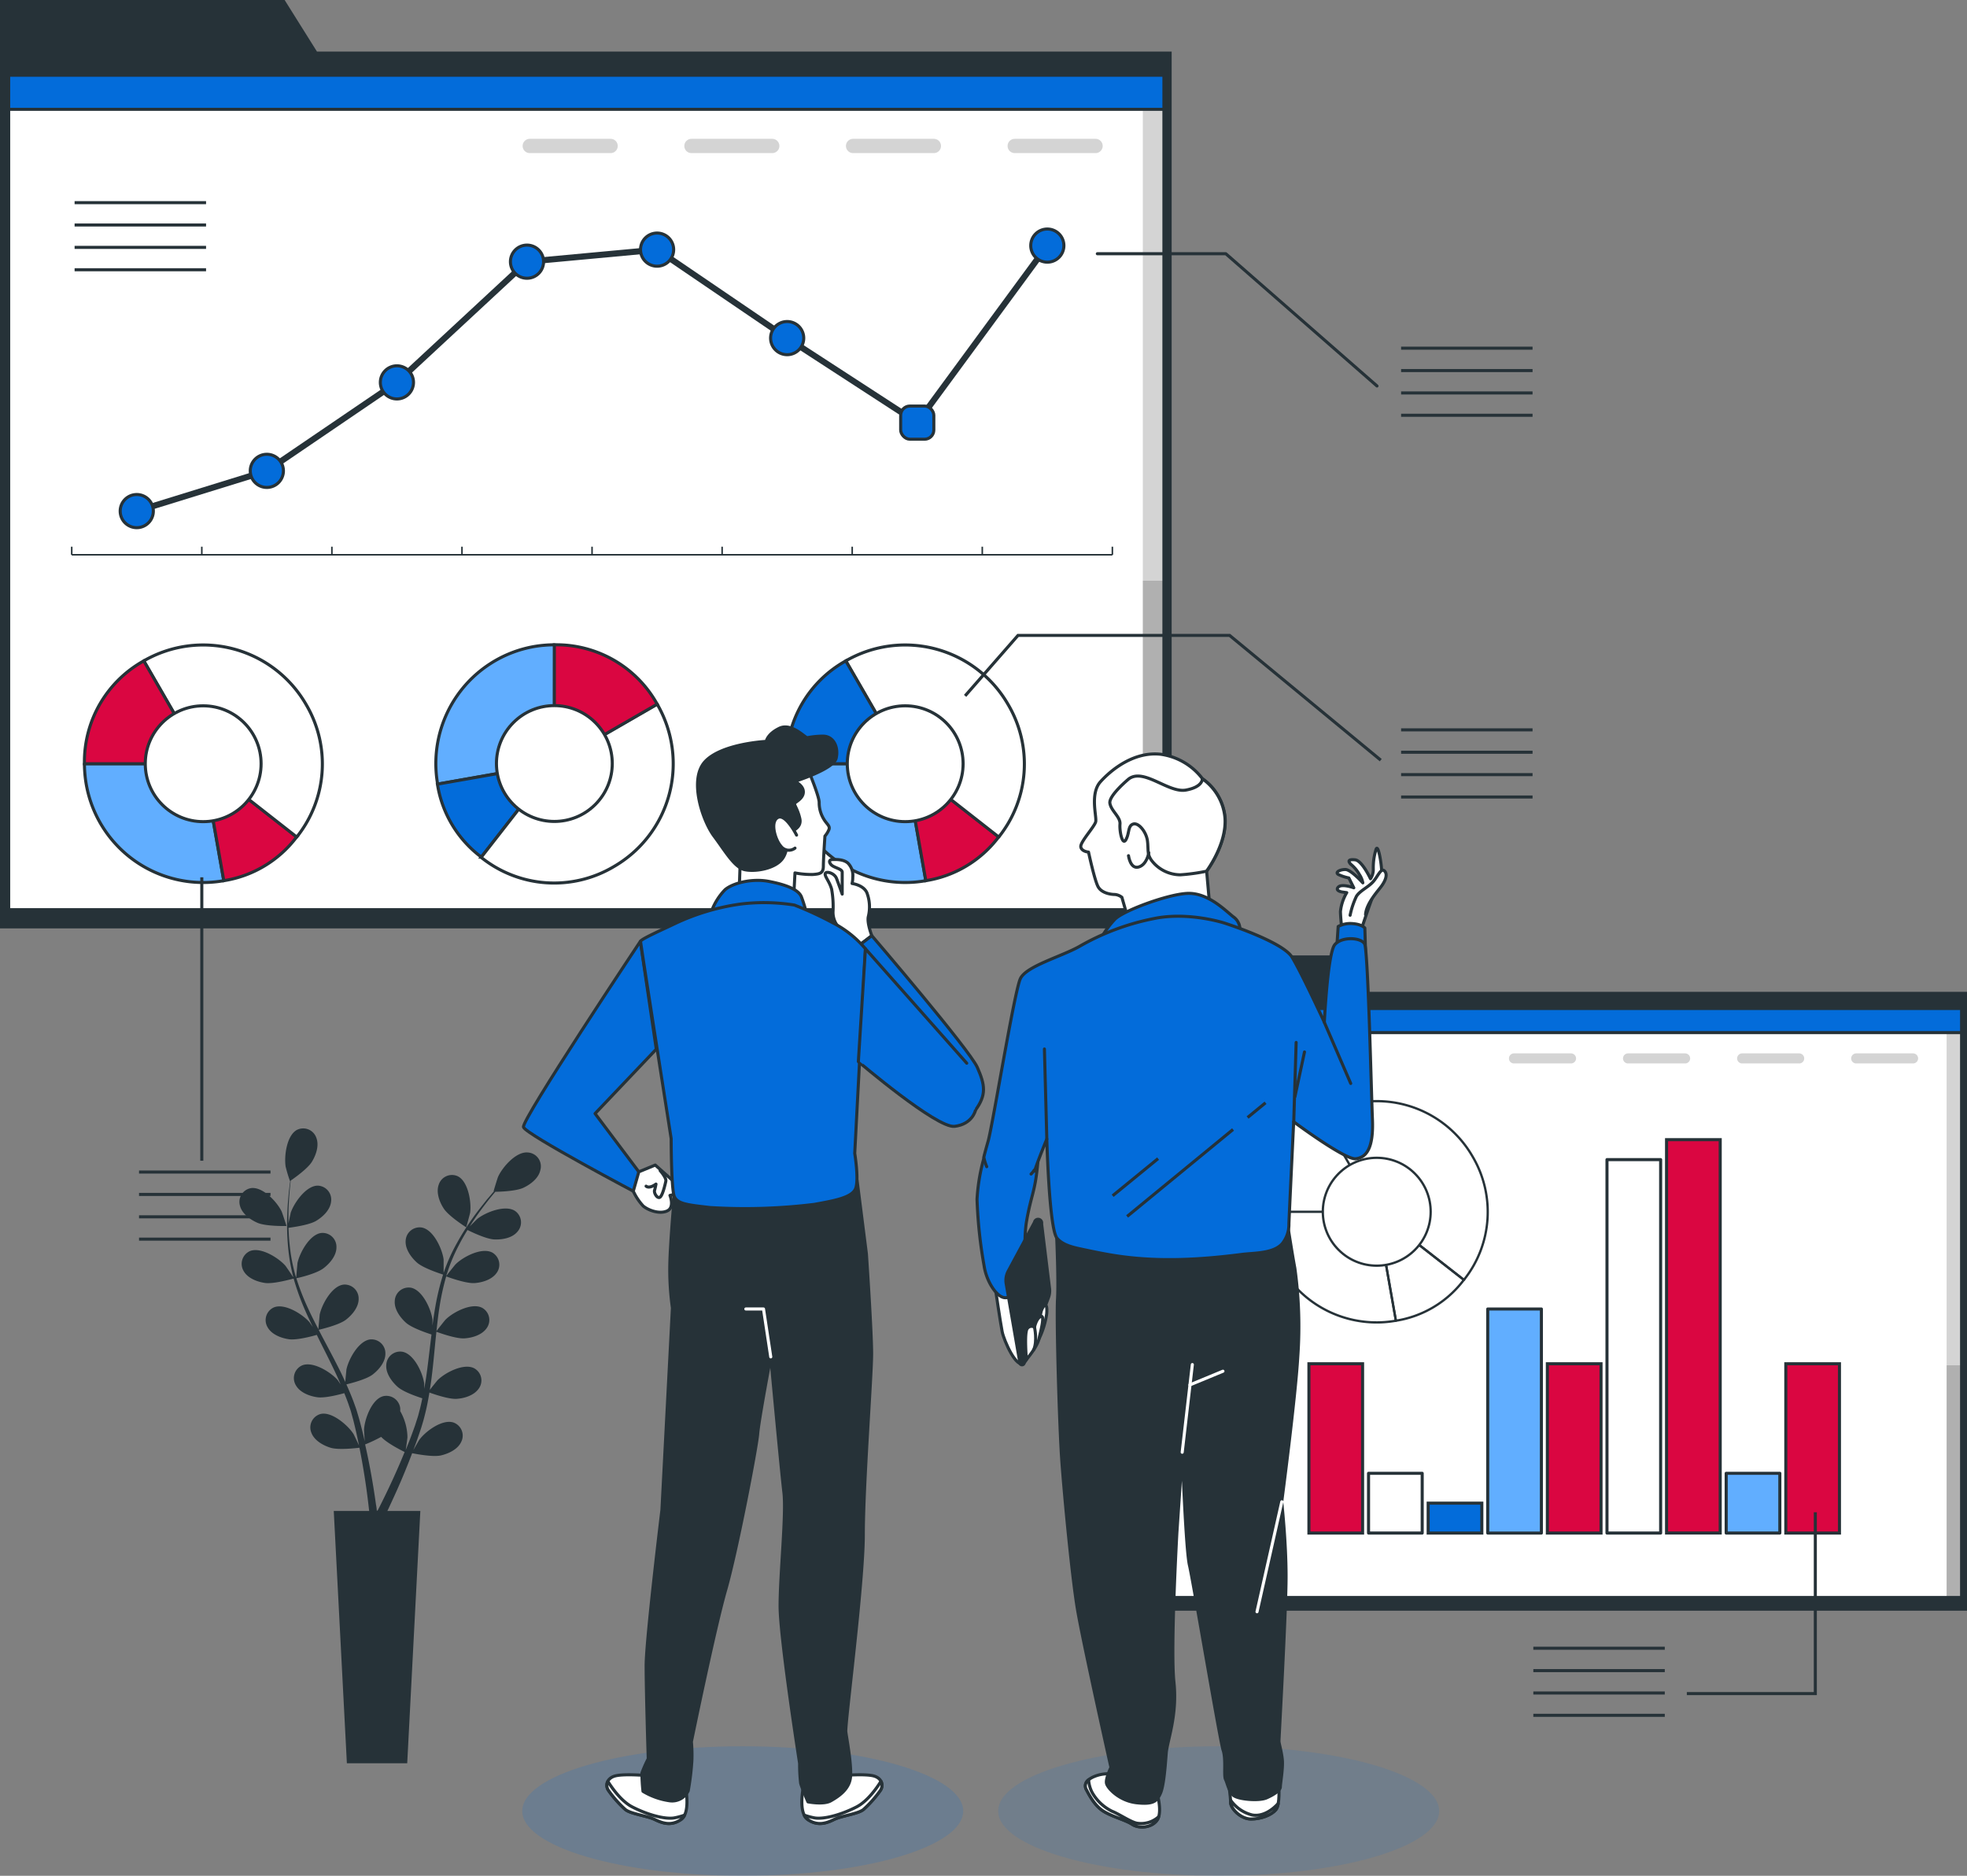 <?xml version="1.0" encoding="UTF-8"?> <svg xmlns="http://www.w3.org/2000/svg" xmlns:xlink="http://www.w3.org/1999/xlink" width="641.109" height="611.301" viewBox="0 0 641.109 611.301"><rect x="0" y="0" width="641.109" height="611.301" fill="#808080" stroke="none"/><defs><clipPath id="clip-path"><rect id="Rectángulo_1261" data-name="Rectángulo 1261" width="265.766" height="191.94" transform="translate(0 0)" fill="#fff" stroke="#263238" stroke-linecap="round" stroke-linejoin="round" stroke-width="1"></rect></clipPath><clipPath id="clip-path-2"><rect id="Rectángulo_1276" data-name="Rectángulo 1276" width="376.532" height="271.944" fill="#fff" stroke="#263238" stroke-linecap="round" stroke-linejoin="round" stroke-width="1"></rect></clipPath></defs><g id="Analysis-bro_1_" data-name="Analysis-bro (1)" transform="translate(10.148 -36.52)"><g id="freepik--Graphics--inject-36" transform="translate(-10.148 36.52)"><path id="Trazado_13392" data-name="Trazado 13392" d="M361.035,257.929,353.6,246.06H288.11V459.613H557.64V257.929Z" transform="translate(83.469 65.291)" fill="#263238"></path><rect id="Rectángulo_1257" data-name="Rectángulo 1257" width="265.766" height="191.94" transform="translate(373.578 328.659)" fill="#fff"></rect><g id="Grupo_1265" data-name="Grupo 1265" transform="translate(373.578 328.659)" clip-path="url(#clip-path)"><rect id="Rectángulo_1258" data-name="Rectángulo 1258" width="6.178" height="195.038" transform="translate(260.885 -1.639)" opacity="0.17"></rect><rect id="Rectángulo_1259" data-name="Rectángulo 1259" width="6.178" height="75.537" transform="translate(260.885 116.277)" opacity="0.17"></rect><rect id="Rectángulo_1260" data-name="Rectángulo 1260" width="267.171" height="10.446" transform="translate(-1.063 -2.594)" fill="#036cda" stroke="#263238" stroke-miterlimit="10" stroke-width="1"></rect></g><rect id="Rectángulo_1262" data-name="Rectángulo 1262" width="265.766" height="191.94" transform="translate(373.578 328.659)" fill="none" stroke="#263238" stroke-linecap="round" stroke-linejoin="round" stroke-width="1"></rect><g id="Grupo_1266" data-name="Grupo 1266" transform="translate(491.818 343.284)" opacity="0.17"><path id="Trazado_13393" data-name="Trazado 13393" d="M375.1,267.068H356.509a1.621,1.621,0,0,1-1.639-1.639h0a1.639,1.639,0,0,1,1.639-1.639H375.1a1.639,1.639,0,0,1,1.639,1.639h0A1.639,1.639,0,0,1,375.1,267.068Z" transform="translate(-354.87 -263.79)"></path><path id="Trazado_13394" data-name="Trazado 13394" d="M395.754,267.068H377.149a1.639,1.639,0,0,1-1.639-1.639h0a1.639,1.639,0,0,1,1.639-1.639h18.605a1.639,1.639,0,0,1,1.639,1.639h0a1.639,1.639,0,0,1-1.639,1.639Z" transform="translate(-338.336 -263.79)"></path><path id="Trazado_13395" data-name="Trazado 13395" d="M416.386,267.068H397.8a1.639,1.639,0,0,1-1.639-1.639h0a1.639,1.639,0,0,1,1.639-1.639h18.587a1.639,1.639,0,0,1,1.639,1.639h0a1.621,1.621,0,0,1-1.639,1.639Z" transform="translate(-321.794 -263.79)"></path><path id="Trazado_13396" data-name="Trazado 13396" d="M436.972,267.068H418.457a1.639,1.639,0,0,1-1.657-1.639h0a1.657,1.657,0,0,1,1.657-1.639h18.515a1.639,1.639,0,0,1,1.639,1.639h0A1.639,1.639,0,0,1,436.972,267.068Z" transform="translate(-305.26 -263.79)"></path></g><rect id="Rectángulo_1263" data-name="Rectángulo 1263" width="17.488" height="55.167" transform="translate(582.052 444.432)" fill="#da0641" stroke="#263238" stroke-miterlimit="10" stroke-width="1"></rect><rect id="Rectángulo_1264" data-name="Rectángulo 1264" width="17.488" height="19.47" transform="translate(562.619 480.129)" fill="#61aeff" stroke="#263238" stroke-linecap="round" stroke-linejoin="round" stroke-width="1"></rect><rect id="Rectángulo_1265" data-name="Rectángulo 1265" width="17.488" height="128.182" transform="translate(543.185 371.399)" fill="#da0641" stroke="#263238" stroke-miterlimit="10" stroke-width="1"></rect><rect id="Rectángulo_1266" data-name="Rectángulo 1266" width="17.488" height="121.698" transform="translate(523.769 377.901)" fill="#fff" stroke="#263238" stroke-linecap="round" stroke-linejoin="round" stroke-width="1"></rect><rect id="Rectángulo_1267" data-name="Rectángulo 1267" width="17.488" height="55.167" transform="translate(504.336 444.432)" fill="#da0641" stroke="#263238" stroke-miterlimit="10" stroke-width="1"></rect><rect id="Rectángulo_1268" data-name="Rectángulo 1268" width="17.488" height="73.015" transform="translate(484.902 426.584)" fill="#61aeff" stroke="#263238" stroke-linecap="round" stroke-linejoin="round" stroke-width="1"></rect><rect id="Rectángulo_1269" data-name="Rectángulo 1269" width="17.488" height="9.744" transform="translate(465.487 489.855)" fill="#036cda" stroke="#263238" stroke-miterlimit="10" stroke-width="1"></rect><rect id="Rectángulo_1270" data-name="Rectángulo 1270" width="17.488" height="19.47" transform="translate(446.053 480.129)" fill="#fff" stroke="#263238" stroke-linecap="round" stroke-linejoin="round" stroke-width="1"></rect><rect id="Rectángulo_1271" data-name="Rectángulo 1271" width="17.488" height="55.167" transform="translate(426.62 444.432)" fill="#da0641" stroke="#263238" stroke-miterlimit="10" stroke-width="1"></rect><path id="Trazado_13397" data-name="Trazado 13397" d="M346.977,292.45l6.25,35.5a36.022,36.022,0,0,1-42.307-35.5Z" transform="translate(101.741 102.453)" fill="none" stroke="#263238" stroke-linecap="round" stroke-linejoin="round" stroke-width="0.75"></path><path id="Trazado_13398" data-name="Trazado 13398" d="M330.94,292.45l28.4,22.189a34.383,34.383,0,0,1-22.153,13.31Z" transform="translate(117.779 102.453)" fill="none" stroke="#263238" stroke-miterlimit="10" stroke-width="0.75"></path><path id="Trazado_13399" data-name="Trazado 13399" d="M338.951,308.486,320.94,277.273a36.021,36.021,0,0,1,49.241,13.184,35.481,35.481,0,0,1-2.81,40.218Z" transform="translate(109.768 86.417)" fill="none" stroke="#263238" stroke-linecap="round" stroke-linejoin="round" stroke-width="0.75"></path><circle id="Elipse_139" data-name="Elipse 139" cx="17.578" cy="17.578" r="17.578" transform="translate(423.869 394.891) rotate(-45)" fill="#fff" stroke="#263238" stroke-linecap="round" stroke-linejoin="round" stroke-width="0.75"></circle><line id="Línea_552" data-name="Línea 552" x2="42.847" transform="translate(499.761 537.133)" fill="none" stroke="#263238" stroke-miterlimit="10" stroke-width="1"></line><line id="Línea_553" data-name="Línea 553" x2="42.847" transform="translate(499.761 544.428)" fill="none" stroke="#263238" stroke-miterlimit="10" stroke-width="1"></line><line id="Línea_554" data-name="Línea 554" x2="42.847" transform="translate(499.761 551.722)" fill="none" stroke="#263238" stroke-miterlimit="10" stroke-width="1"></line><line id="Línea_555" data-name="Línea 555" x2="42.847" transform="translate(499.761 558.998)" fill="none" stroke="#263238" stroke-miterlimit="10" stroke-width="1"></line><path id="Trazado_13400" data-name="Trazado 13400" d="M428.935,346.81v59.111H387.06" transform="translate(162.735 145.999)" fill="none" stroke="#263238" stroke-miterlimit="10" stroke-width="1"></path><path id="Trazado_13401" data-name="Trazado 13401" d="M185.109,89.994l-10.536-16.8H81.8V375.734H463.681V89.994Z" transform="translate(-81.8 -73.19)" fill="#263238"></path><rect id="Rectángulo_1272" data-name="Rectángulo 1272" width="376.532" height="271.944" transform="translate(2.828 24.513)" fill="#fff"></rect><g id="Grupo_1267" data-name="Grupo 1267" transform="translate(2.828 24.513)" clip-path="url(#clip-path-2)"><rect id="Rectángulo_1273" data-name="Rectángulo 1273" width="8.735" height="276.338" transform="translate(369.652 -2.341)" opacity="0.17"></rect><rect id="Rectángulo_1274" data-name="Rectángulo 1274" width="8.735" height="107.02" transform="translate(369.652 164.744)" opacity="0.17"></rect><rect id="Rectángulo_1275" data-name="Rectángulo 1275" width="378.531" height="14.787" transform="translate(-1.495 -3.674)" fill="#036cda" stroke="#263238" stroke-miterlimit="10" stroke-width="1"></rect></g><rect id="Rectángulo_1277" data-name="Rectángulo 1277" width="376.532" height="271.944" transform="translate(2.828 24.513)" fill="none" stroke="#263238" stroke-linecap="round" stroke-linejoin="round" stroke-width="1"></rect><g id="Grupo_1268" data-name="Grupo 1268" transform="translate(170.345 45.243)" opacity="0.17"><path id="Trazado_13402" data-name="Trazado 13402" d="M205.053,102.957H178.7a2.323,2.323,0,0,1-2.323-2.323h0A2.323,2.323,0,0,1,178.7,98.31h26.35a2.323,2.323,0,0,1,2.323,2.323h0A2.323,2.323,0,0,1,205.053,102.957Z" transform="translate(-176.38 -98.31)"></path><path id="Trazado_13403" data-name="Trazado 13403" d="M234.3,102.957H207.963a2.323,2.323,0,0,1-2.323-2.323h0a2.323,2.323,0,0,1,2.323-2.323H234.3a2.323,2.323,0,0,1,2.323,2.323h0a2.323,2.323,0,0,1-2.323,2.323Z" transform="translate(-152.941 -98.31)"></path><path id="Trazado_13404" data-name="Trazado 13404" d="M263.545,102.957H237.213a2.323,2.323,0,0,1-2.323-2.323h0a2.323,2.323,0,0,1,2.323-2.323h26.332a2.323,2.323,0,0,1,2.323,2.323h0A2.323,2.323,0,0,1,263.545,102.957Z" transform="translate(-129.509 -98.31)"></path><path id="Trazado_13405" data-name="Trazado 13405" d="M292.813,102.957h-26.35a2.323,2.323,0,0,1-2.323-2.323h0a2.323,2.323,0,0,1,2.323-2.323h26.35a2.323,2.323,0,0,1,2.323,2.323h0A2.323,2.323,0,0,1,292.813,102.957Z" transform="translate(-106.078 -98.31)"></path></g><line id="Línea_556" data-name="Línea 556" x2="339.178" transform="translate(23.378 180.792)" fill="none" stroke="#263238" stroke-miterlimit="10" stroke-width="0.5"></line><line id="Línea_557" data-name="Línea 557" y1="2.63" transform="translate(23.378 178.162)" fill="none" stroke="#263238" stroke-miterlimit="10" stroke-width="0.5"></line><line id="Línea_558" data-name="Línea 558" y1="2.63" transform="translate(65.775 178.162)" fill="none" stroke="#263238" stroke-miterlimit="10" stroke-width="0.5"></line><line id="Línea_559" data-name="Línea 559" y1="2.63" transform="translate(108.172 178.162)" fill="none" stroke="#263238" stroke-miterlimit="10" stroke-width="0.5"></line><line id="Línea_560" data-name="Línea 560" y1="2.63" transform="translate(150.57 178.162)" fill="none" stroke="#263238" stroke-miterlimit="10" stroke-width="0.5"></line><line id="Línea_561" data-name="Línea 561" y1="2.63" transform="translate(192.967 178.162)" fill="none" stroke="#263238" stroke-miterlimit="10" stroke-width="0.5"></line><line id="Línea_562" data-name="Línea 562" y1="2.63" transform="translate(235.364 178.162)" fill="none" stroke="#263238" stroke-miterlimit="10" stroke-width="0.5"></line><line id="Línea_563" data-name="Línea 563" y1="2.63" transform="translate(277.761 178.162)" fill="none" stroke="#263238" stroke-miterlimit="10" stroke-width="0.5"></line><line id="Línea_564" data-name="Línea 564" y1="2.63" transform="translate(320.158 178.162)" fill="none" stroke="#263238" stroke-miterlimit="10" stroke-width="0.5"></line><line id="Línea_565" data-name="Línea 565" y1="2.63" transform="translate(362.556 178.162)" fill="none" stroke="#263238" stroke-miterlimit="10" stroke-width="0.5"></line><line id="Línea_566" data-name="Línea 566" x1="42.397" y2="13.112" transform="translate(44.577 153.451)" fill="none" stroke="#263238" stroke-linecap="round" stroke-miterlimit="10" stroke-width="2"></line><line id="Línea_567" data-name="Línea 567" x1="42.397" y2="28.835" transform="translate(86.974 124.616)" fill="none" stroke="#263238" stroke-linecap="round" stroke-miterlimit="10" stroke-width="2"></line><line id="Línea_568" data-name="Línea 568" x1="42.397" y2="39.335" transform="translate(129.371 85.281)" fill="none" stroke="#263238" stroke-linecap="round" stroke-miterlimit="10" stroke-width="2"></line><line id="Línea_569" data-name="Línea 569" x1="42.397" y2="3.926" transform="translate(171.768 81.354)" fill="none" stroke="#263238" stroke-linecap="round" stroke-miterlimit="10" stroke-width="2"></line><line id="Línea_570" data-name="Línea 570" x1="42.397" y1="28.835" transform="translate(214.165 81.354)" fill="none" stroke="#263238" stroke-linecap="round" stroke-miterlimit="10" stroke-width="2"></line><line id="Línea_571" data-name="Línea 571" x1="42.397" y1="27.538" transform="translate(256.563 110.19)" fill="none" stroke="#263238" stroke-linecap="round" stroke-miterlimit="10" stroke-width="2"></line><line id="Línea_572" data-name="Línea 572" x1="42.397" y2="57.688" transform="translate(298.96 80.04)" fill="none" stroke="#263238" stroke-linecap="round" stroke-miterlimit="10" stroke-width="2"></line><path id="Trazado_13406" data-name="Trazado 13406" d="M108.953,162.67h0a5.4,5.4,0,0,1,5.4,5.4h0a5.4,5.4,0,0,1-5.4,5.4h0a5.4,5.4,0,0,1-5.4-5.4h0a5.4,5.4,0,0,1,5.4-5.4Z" transform="translate(-64.377 -1.51)" fill="#036cda" stroke="#263238" stroke-miterlimit="10" stroke-width="1"></path><path id="Trazado_13407" data-name="Trazado 13407" d="M132.493,155.39h0a5.4,5.4,0,0,1,5.4,5.4h0a5.4,5.4,0,0,1-5.4,5.4h0a5.4,5.4,0,0,1-5.4-5.4h0A5.4,5.4,0,0,1,132.493,155.39Z" transform="translate(-45.52 -7.342)" fill="#036cda" stroke="#263238" stroke-miterlimit="10" stroke-width="1"></path><path id="Trazado_13408" data-name="Trazado 13408" d="M156.033,139.38h0a5.4,5.4,0,0,1,5.4,5.4h0a5.4,5.4,0,0,1-5.4,5.4h0a5.4,5.4,0,0,1-5.4-5.4h0A5.4,5.4,0,0,1,156.033,139.38Z" transform="translate(-26.662 -20.167)" fill="#036cda" stroke="#263238" stroke-miterlimit="10" stroke-width="1"></path><path id="Trazado_13409" data-name="Trazado 13409" d="M179.573,117.54h0a5.4,5.4,0,0,1,5.4,5.4h0a5.4,5.4,0,0,1-5.4,5.4h0a5.4,5.4,0,0,1-5.4-5.4h0A5.4,5.4,0,0,1,179.573,117.54Z" transform="translate(-7.805 -37.663)" fill="#036cda" stroke="#263238" stroke-miterlimit="10" stroke-width="1"></path><path id="Trazado_13410" data-name="Trazado 13410" d="M203.113,115.36h0a5.4,5.4,0,0,1,5.4,5.4h0a5.4,5.4,0,0,1-5.4,5.4h0a5.4,5.4,0,0,1-5.4-5.4h0A5.4,5.4,0,0,1,203.113,115.36Z" transform="translate(11.052 -39.409)" fill="#036cda" stroke="#263238" stroke-miterlimit="10" stroke-width="1"></path><path id="Trazado_13411" data-name="Trazado 13411" d="M226.653,131.37h0a5.4,5.4,0,0,1,5.4,5.4h0a5.4,5.4,0,0,1-5.4,5.4h0a5.4,5.4,0,0,1-5.4-5.4h0A5.4,5.4,0,0,1,226.653,131.37Z" transform="translate(29.909 -26.584)" fill="#036cda" stroke="#263238" stroke-miterlimit="10" stroke-width="1"></path><rect id="Rectángulo_1278" data-name="Rectángulo 1278" width="10.806" height="10.806" rx="3" transform="translate(293.557 132.325)" fill="#036cda" stroke="#263238" stroke-miterlimit="10" stroke-width="1"></rect><path id="Trazado_13412" data-name="Trazado 13412" d="M273.733,114.63h0a5.4,5.4,0,0,1,5.4,5.4h0a5.4,5.4,0,0,1-5.4,5.4h0a5.4,5.4,0,0,1-5.4-5.4h0A5.4,5.4,0,0,1,273.733,114.63Z" transform="translate(67.624 -39.994)" fill="#036cda" stroke="#263238" stroke-miterlimit="10" stroke-width="1"></path><path id="Trazado_13413" data-name="Trazado 13413" d="M199.3,228.547l-38.039,6.718a38.705,38.705,0,0,1,31.393-44.829,40.132,40.132,0,0,1,6.718-.576Z" transform="translate(-18.619 20.271)" fill="#61aeff" stroke="#263238" stroke-linecap="round" stroke-linejoin="round" stroke-width="1"></path><path id="Trazado_13414" data-name="Trazado 13414" d="M199.071,211.34l-23.81,30.492a36.8,36.8,0,0,1-14.3-23.774Z" transform="translate(-18.387 37.478)" fill="#036cda" stroke="#263238" stroke-miterlimit="10" stroke-width="1"></path><path id="Trazado_13415" data-name="Trazado 13415" d="M192.734,219.943,226.252,200.6A38.705,38.705,0,0,1,212.1,253.552a38.021,38.021,0,0,1-43.226-3.026Z" transform="translate(-12.051 28.874)" fill="#fff" stroke="#263238" stroke-linecap="round" stroke-linejoin="round" stroke-width="1"></path><path id="Trazado_13416" data-name="Trazado 13416" d="M182.12,228.549V189.862a37.606,37.606,0,0,1,33.518,19.344Z" transform="translate(-1.437 20.268)" fill="#da0641" stroke="#263238" stroke-miterlimit="10" stroke-width="1"></path><circle id="Elipse_140" data-name="Elipse 140" cx="18.875" cy="18.875" r="18.875" transform="translate(153.989 248.821) rotate(-45)" fill="#fff" stroke="#263238" stroke-linecap="round" stroke-linejoin="round" stroke-width="1"></circle><path id="Trazado_13417" data-name="Trazado 13417" d="M135.785,211.38l6.718,38.111A38.687,38.687,0,0,1,97.674,218.1a39.985,39.985,0,0,1-.594-6.718Z" transform="translate(-69.56 37.51)" fill="#61aeff" stroke="#263238" stroke-linecap="round" stroke-linejoin="round" stroke-width="1"></path><path id="Trazado_13418" data-name="Trazado 13418" d="M118.57,211.38l30.492,23.828a36.85,36.85,0,0,1-23.774,14.282Z" transform="translate(-52.345 37.51)" fill="#da0641" stroke="#263238" stroke-miterlimit="10" stroke-width="1"></path><path id="Trazado_13419" data-name="Trazado 13419" d="M127.182,228.595,107.82,195.077A38.723,38.723,0,0,1,160.7,209.251a38.093,38.093,0,0,1-3.026,43.226Z" transform="translate(-60.956 20.295)" fill="#fff" stroke="#263238" stroke-linecap="round" stroke-linejoin="round" stroke-width="1"></path><path id="Trazado_13420" data-name="Trazado 13420" d="M135.787,226.288H97.082a37.606,37.606,0,0,1,19.344-33.518Z" transform="translate(-69.562 22.602)" fill="#da0641" stroke="#263238" stroke-miterlimit="10" stroke-width="1"></path><circle id="Elipse_141" data-name="Elipse 141" cx="18.875" cy="18.875" r="18.875" transform="translate(47.35 230.015)" fill="#fff" stroke="#263238" stroke-linecap="round" stroke-linejoin="round" stroke-width="1"></circle><path id="Trazado_13421" data-name="Trazado 13421" d="M262.825,211.38l6.718,38.111A38.687,38.687,0,0,1,224.714,218.1a39.99,39.99,0,0,1-.594-6.718Z" transform="translate(32.208 37.51)" fill="#61aeff" stroke="#263238" stroke-linecap="round" stroke-linejoin="round" stroke-width="1"></path><path id="Trazado_13422" data-name="Trazado 13422" d="M245.61,211.38,276.1,235.208a36.85,36.85,0,0,1-23.774,14.282Z" transform="translate(49.423 37.51)" fill="#da0641" stroke="#263238" stroke-miterlimit="10" stroke-width="1"></path><path id="Trazado_13423" data-name="Trazado 13423" d="M254.222,228.595,234.86,195.077a38.723,38.723,0,0,1,52.879,14.174,38.093,38.093,0,0,1-3.026,43.226Z" transform="translate(40.812 20.295)" fill="#fff" stroke="#263238" stroke-linecap="round" stroke-linejoin="round" stroke-width="1"></path><path id="Trazado_13424" data-name="Trazado 13424" d="M262.827,226.288H224.122a37.606,37.606,0,0,1,19.344-33.518Z" transform="translate(32.206 22.602)" fill="#036cda" stroke="#263238" stroke-miterlimit="10" stroke-width="1"></path><circle id="Elipse_142" data-name="Elipse 142" cx="18.875" cy="18.875" r="18.875" transform="translate(276.158 230.015)" fill="#fff" stroke="#263238" stroke-linecap="round" stroke-linejoin="round" stroke-width="1"></circle><line id="Línea_573" data-name="Línea 573" x2="42.847" transform="translate(24.314 66.045)" fill="none" stroke="#263238" stroke-miterlimit="10" stroke-width="1"></line><line id="Línea_574" data-name="Línea 574" x2="42.847" transform="translate(24.314 73.322)" fill="none" stroke="#263238" stroke-miterlimit="10" stroke-width="1"></line><line id="Línea_575" data-name="Línea 575" x2="42.847" transform="translate(24.314 80.616)" fill="none" stroke="#263238" stroke-miterlimit="10" stroke-width="1"></line><line id="Línea_576" data-name="Línea 576" x2="42.847" transform="translate(24.314 87.91)" fill="none" stroke="#263238" stroke-miterlimit="10" stroke-width="1"></line><path id="Trazado_13425" data-name="Trazado 13425" d="M280.38,119.1h41.875l49.277,43.1" transform="translate(77.277 -36.413)" fill="none" stroke="#263238" stroke-linecap="round" stroke-linejoin="round" stroke-width="1"></path><line id="Línea_577" data-name="Línea 577" x2="42.847" transform="translate(456.662 113.467)" fill="none" stroke="#263238" stroke-miterlimit="10" stroke-width="1"></line><line id="Línea_578" data-name="Línea 578" x2="42.847" transform="translate(456.662 120.762)" fill="none" stroke="#263238" stroke-miterlimit="10" stroke-width="1"></line><line id="Línea_579" data-name="Línea 579" x2="42.847" transform="translate(456.662 128.056)" fill="none" stroke="#263238" stroke-miterlimit="10" stroke-width="1"></line><line id="Línea_580" data-name="Línea 580" x2="42.847" transform="translate(456.662 135.332)" fill="none" stroke="#263238" stroke-miterlimit="10" stroke-width="1"></line><line id="Línea_581" data-name="Línea 581" x2="42.847" transform="translate(456.662 237.849)" fill="none" stroke="#263238" stroke-miterlimit="10" stroke-width="1"></line><line id="Línea_582" data-name="Línea 582" x2="42.847" transform="translate(456.662 245.144)" fill="none" stroke="#263238" stroke-miterlimit="10" stroke-width="1"></line><line id="Línea_583" data-name="Línea 583" x2="42.847" transform="translate(456.662 252.438)" fill="none" stroke="#263238" stroke-miterlimit="10" stroke-width="1"></line><line id="Línea_584" data-name="Línea 584" x2="42.847" transform="translate(456.662 259.732)" fill="none" stroke="#263238" stroke-miterlimit="10" stroke-width="1"></line><line id="Línea_585" data-name="Línea 585" x2="42.847" transform="translate(45.315 381.953)" fill="none" stroke="#263238" stroke-miterlimit="10" stroke-width="1"></line><line id="Línea_586" data-name="Línea 586" x2="42.847" transform="translate(45.315 389.247)" fill="none" stroke="#263238" stroke-miterlimit="10" stroke-width="1"></line><line id="Línea_587" data-name="Línea 587" x2="42.847" transform="translate(45.315 396.542)" fill="none" stroke="#263238" stroke-miterlimit="10" stroke-width="1"></line><line id="Línea_588" data-name="Línea 588" x2="42.847" transform="translate(45.315 403.818)" fill="none" stroke="#263238" stroke-miterlimit="10" stroke-width="1"></line><path id="Trazado_13426" data-name="Trazado 13426" d="M256.45,207.864l17.236-19.7h68.981l49.259,40.65" transform="translate(58.107 18.909)" fill="none" stroke="#263238" stroke-miterlimit="10" stroke-width="1"></path><line id="Línea_589" data-name="Línea 589" y2="92.359" transform="translate(65.775 285.902)" fill="none" stroke="#263238" stroke-miterlimit="10" stroke-width="1"></line></g><g id="freepik--Plants--inject-36" transform="translate(67.884 404.256)"><path id="Trazado_13427" data-name="Trazado 13427" d="M73.75,322.033c2.751,1.211,9.492,1.055,9.492,1.055s-1.425-4.4-1.568-4.675c-1.425-3.093-6.157-8.195-9.976-7.682a4.546,4.546,0,0,0-3.649,5.7C68.691,319.054,71.4,321.006,73.75,322.033Z" transform="translate(-67.884 -291.281)" fill="#263238"></path><path id="Trazado_13428" data-name="Trazado 13428" d="M161.7,304.921c-3.82-.413-8.337,4.8-9.734,7.938-.128.271-1.525,4.717-1.425,4.717h.086c-.727.812-1.425,1.7-2.295,2.679-1.425,1.839-3.164,3.919-4.831,6.314a81.111,81.111,0,0,0-5,7.967,58.074,58.074,0,0,0-4.276,9.62v-4.39c-.442-3.392-3.292-9.706-7.126-10.4a4.561,4.561,0,0,0-5.245,4.276c-.214,2.694,1.739,5.4,3.649,7.126,2.152,1.924,8.124,3.791,8.551,3.934a82.365,82.365,0,0,0-2.523,10.418c-.356,2.052-.67,4.133-.941,6.214v-1.967c-.442-3.392-3.278-9.691-7.055-10.39a4.532,4.532,0,0,0-5.231,4.276c-.228,2.708,1.725,5.4,3.634,7.126s7,3.421,8.337,3.848l-.3,2.394c-.456,3.848-.9,7.7-1.425,11.4-.185,1.325-.428,2.622-.656,3.919v-1.7c-.428-3.392-3.278-9.691-7.126-10.39a4.532,4.532,0,0,0-5.231,4.276c-.228,2.694,1.739,5.4,3.649,7.126s6.5,3.25,8.1,3.777c-.285,1.325-.556,2.637-.9,3.905-.242.869-.413,1.71-.713,2.565l-.812,2.523c-.57,1.582-1.154,3.221-1.753,4.746-.413,1.069-.827,2.081-1.24,3.093.214-1.311.556-3.891.57-4.119a17.687,17.687,0,0,0-2.366-8.551,5.774,5.774,0,0,0,0-1,4.546,4.546,0,0,0-5.558-3.848c-3.706.983-6.057,7.482-6.228,10.9,0,.2.128,2.409.228,3.791-.185-.812-.356-1.6-.556-2.423-.4-1.639-.827-3.264-1.3-5-.242-.841-.5-1.682-.755-2.537s-.6-1.724-.9-2.594c-.741-2.01-1.582-4-2.466-5.986,1.425-.356,6.513-1.639,8.551-3.207s4.176-4.1,4.162-6.812a4.546,4.546,0,0,0-4.9-4.646c-3.82.413-7.126,6.485-7.81,9.848,0,.2-.271,2.665-.371,4.019-.542-1.2-1.083-2.38-1.682-3.577-1.7-3.435-3.535-6.855-5.345-10.276-.556-1.04-1.1-2.1-1.639-3.135.513-.128,6.584-1.525,8.865-3.278,2.024-1.553,4.176-4.1,4.162-6.812a4.546,4.546,0,0,0-4.9-4.646c-3.82.413-7.126,6.485-7.81,9.834,0,.257-.371,3.805-.413,4.7-1.2-2.309-2.38-4.618-3.435-6.955a78.386,78.386,0,0,1-3.748-9.663c.242,0,6.57-1.425,8.908-3.292,2.038-1.553,4.19-4.1,4.162-6.812a4.532,4.532,0,0,0-4.888-4.646c-3.82.413-7.126,6.5-7.824,9.848,0,.257-.385,4.076-.4,4.774a2.364,2.364,0,0,0-.2-.584,57.519,57.519,0,0,1-1.938-10.2c-.214-1.91-.314-3.734-.371-5.516,1.211-.157,6.713-.884,9.007-2.266s4.6-3.62,4.874-6.314a4.546,4.546,0,0,0-4.361-5.159c-3.834,0-7.782,5.7-8.836,8.922,0,.185-.442,2.052-.713,3.406v-2.409c0-2.85.185-5.558.371-7.91.114-1.325.242-2.537.371-3.663,1.112-.755,5.544-3.891,6.912-6.128s2.423-5.33,1.425-7.853a4.532,4.532,0,0,0-6.242-2.565c-3.406,1.753-4.276,8.551-3.748,11.986a45.03,45.03,0,0,0,1.425,4.732h.071c-.157,1.083-.3,2.252-.442,3.52-.228,2.352-.47,5-.542,7.924a81.6,81.6,0,0,0,.228,9.392,59.985,59.985,0,0,0,1.739,10.376v.128c-.6-.955-2.38-3.549-2.537-3.734-2.238-2.58-8.1-6.271-11.63-4.774a4.561,4.561,0,0,0-2.01,6.456c1.311,2.366,4.432,3.535,6.955,3.905,2.85.413,8.865-1.325,9.349-1.425A80.953,80.953,0,0,0,88.968,356.1c.827,1.91,1.724,3.805,2.637,5.7-.542-.8-1.04-1.511-1.126-1.61-2.238-2.58-8.081-6.271-11.615-4.774a4.532,4.532,0,0,0-2.01,6.442c1.3,2.38,4.418,3.549,6.955,3.919s7.725-1.012,9.079-1.425l1.069,2.181c1.739,3.463,3.492,6.912,5.1,10.347.57,1.211,1.1,2.423,1.61,3.634-.485-.713-.9-1.311-.969-1.425-2.252-2.594-8.1-6.271-11.63-4.774a4.532,4.532,0,0,0-2.01,6.442c1.311,2.38,4.432,3.549,6.955,3.919s7.226-.884,8.836-1.325c.5,1.254,1,2.508,1.425,3.748.271.855.6,1.667.827,2.537s.47,1.71.7,2.551c.4,1.639.812,3.321,1.154,4.931.257,1.126.47,2.195.684,3.264-.556-1.211-1.682-3.563-1.8-3.748-1.824-2.85-7.126-7.425-10.76-6.485a4.532,4.532,0,0,0-2.964,6.071c.926,2.537,3.834,4.176,6.271,4.917,2.694.827,8.665.071,9.406,0,.356,1.767.684,3.506.969,5.159,1.012,5.7,1.625,10.475,2.01,13.81.071.6.128,1.126.185,1.639H98.417l4.276,82.22H122.36l4.276-82.22H115.89l.242-.5c1.425-3.078,3.52-7.5,5.7-12.9.7-1.71,1.425-3.549,2.138-5.43.713.143,6.613,1.34,9.364.727,2.494-.57,5.516-1.981,6.641-4.447a4.532,4.532,0,0,0-2.508-6.271c-3.634-1.226-9.178,2.85-11.216,5.7-.114.171-1.226,2.081-1.9,3.292l.869-2.323c.57-1.582,1.112-3.178,1.682-4.888.257-.841.513-1.682.755-2.537s.456-1.767.684-2.665c.5-2.067.9-4.2,1.254-6.356,1.425.513,6.328,2.223,8.893,2.052s5.7-1.126,7.226-3.392a4.518,4.518,0,0,0-1.525-6.57c-3.406-1.767-9.506,1.425-11.943,3.891-.143.157-1.7,2.081-2.523,3.164.2-1.3.413-2.594.57-3.905.485-3.805.841-7.668,1.211-11.53.114-1.169.242-2.352.371-3.52.485.185,6.328,2.352,9.193,2.152,2.551-.185,5.7-1.112,7.226-3.378a4.532,4.532,0,0,0-1.525-6.584c-3.406-1.753-9.506,1.425-11.943,3.891-.185.185-2.394,2.964-2.936,3.706.285-2.594.57-5.174.969-7.71a80.492,80.492,0,0,1,2.209-10.119c.228.086,6.314,2.38,9.25,2.181,2.551-.185,5.7-1.126,7.24-3.392a4.546,4.546,0,0,0-1.525-6.584c-3.421-1.753-9.52,1.425-11.958,3.905-.185.185-2.58,3.178-2.964,3.748a1.785,1.785,0,0,1,.157-.584,56.454,56.454,0,0,1,4-9.577c.869-1.71,1.8-3.292,2.736-4.817,1.1.542,6.1,2.979,8.765,3.078s5.843-.47,7.554-2.565a4.546,4.546,0,0,0-.8-6.713c-3.192-2.124-9.62.428-12.3,2.565-.143.114-1.425,1.425-2.466,2.451.442-.67.869-1.425,1.3-2.024,1.61-2.423,3.221-4.532,4.675-6.4.827-1.04,1.61-1.981,2.337-2.85,1.425,0,6.77-.185,9.15-1.3s4.96-3.121,5.516-5.7a4.518,4.518,0,0,0-4.048-5.8Zm-42.215,102.43c-2.309,5.3-4.432,9.634-5.943,12.642l-.841,1.639h-.257a15.36,15.36,0,0,0-.257-1.953c-.47-3.378-1.2-8.195-2.337-13.924-.356-1.81-.77-3.734-1.211-5.7a46.735,46.735,0,0,0,5.23-2.466c1.967,2.138,7,4.618,7.653,4.931-.684,1.668-1.368,3.307-2.038,4.832Z" transform="translate(-67.667 -297.073)" fill="#263238"></path><path id="Trazado_13429" data-name="Trazado 13429" d="M122.533,324.78s1.226-4.475,1.268-4.76c.47-3.392-.613-10.233-4.062-11.9a4.532,4.532,0,0,0-6.171,2.736c-.926,2.551.242,5.7,1.639,7.81C116.833,321.188,122.533,324.78,122.533,324.78Z" transform="translate(-48.599 -292.546)" fill="#263238"></path></g><g id="freepik--character-2--inject-36" transform="translate(308.297 282.221)"><ellipse id="Elipse_143" data-name="Elipse 143" cx="71.859" cy="21.107" rx="71.859" ry="21.107" transform="translate(6.898 323.384)" fill="#036cda" opacity="0.12"></ellipse><path id="Trazado_13430" data-name="Trazado 13430" d="M299.965,219.532a20.637,20.637,0,0,0-13.611-7.981c-8.751-.969-16.133,5.06-19.639,8.95s-1.169,11.4-1.553,13.026-5.06,6.6-4.86,8.166,2.523,1.739,2.523,1.739,1.953,9.15,3.121,11.288,4.276,2.523,5.444,2.523a4.276,4.276,0,0,1,2.309.926l1.81,6.314,26.594-6.071-.784-8.751s6.613-8.751,6.029-17.3A17.4,17.4,0,0,0,299.965,219.532Z" transform="translate(-226.482 -211.447)" fill="#fff" stroke="#263238" stroke-linecap="round" stroke-linejoin="round" stroke-width="1"></path><path id="Trazado_13431" data-name="Trazado 13431" d="M291.7,221.074c-5.7.969-13.611-7.2-18.528-3.691,0,0-6.613,5.444-6.214,7.967s3.492,4.475,3.292,6.8.784,7.2,1.953,5.059.584-4.475,2.337-5.059,4.276,2.537,4.66,5.444-.2,4.276,1.354,6.413a11.872,11.872,0,0,0,9.335,4.675,61.049,61.049,0,0,0,8.551-1.169s6.613-8.751,6.029-17.3a17.4,17.4,0,0,0-7.383-12.827S297.341,220.062,291.7,221.074Z" transform="translate(-223.657 -209.297)" fill="#fff" stroke="#263238" stroke-linecap="round" stroke-linejoin="round" stroke-width="1"></path><path id="Trazado_13432" data-name="Trazado 13432" d="M271.21,235s.584,4.475,3.307,3.691,3.306-4.66,3.306-4.66" transform="translate(-221.841 -201.845)" fill="none" stroke="#263238" stroke-linecap="round" stroke-linejoin="round" stroke-width="1"></path><path id="Trazado_13433" data-name="Trazado 13433" d="M265.7,256.914a30.489,30.489,0,0,1,3.862-5.088c2.523-2.722,16.832-8.081,23.445-8.48s12.043,5.045,15.15,7.582a4.988,4.988,0,0,1,2.067,5.4,54.957,54.957,0,0,0-23.53-1.953,201.2,201.2,0,0,0-22.162,4.162Z" transform="translate(-224.681 -197.892)" fill="#036cda" stroke="#263238" stroke-linecap="round" stroke-linejoin="round" stroke-width="1"></path><path id="Trazado_13434" data-name="Trazado 13434" d="M240.68,333.274s1.753,12,2.337,14.922,4.746,12.371,7.126,10.133,3.178-9.834,2.01-13.639-2.922-10.817-3.207-11.7S240.68,333.274,240.68,333.274Z" transform="translate(-234.822 -159.907)" fill="#fff" stroke="#263238" stroke-linecap="round" stroke-linejoin="round" stroke-width="1"></path><path id="Trazado_13435" data-name="Trazado 13435" d="M239.093,303.19a62.279,62.279,0,0,0-2.523,14.38,152.581,152.581,0,0,0,2.323,21.777c.8,5.188,4.276,10.433,7,10.3,8.366-.385,5.259-15.934,6.813-24.884s2.85-9.52,3.691-19.44" transform="translate(-236.57 -172.437)" fill="#036cda" stroke="#263238" stroke-linecap="round" stroke-linejoin="round" stroke-width="1"></path><path id="Trazado_13436" data-name="Trazado 13436" d="M268.82,444.64a11.858,11.858,0,0,0-4.888,1.026c-2.451,1.126-3.064,2.651-2.238,4.176s2.637,5.2,5.6,7.026,7.026,2.751,9.364,4.276,6.727,1.012,8.266-1.739-.314-8.865-.314-8.865a75.6,75.6,0,0,1-10.09-3.264C270.957,445.666,268.82,444.64,268.82,444.64Z" transform="translate(-226.035 -112.291)" fill="#fff" stroke="#263238" stroke-linecap="round" stroke-linejoin="round" stroke-width="1"></path><path id="Trazado_13437" data-name="Trazado 13437" d="M284.923,458.827a5.214,5.214,0,0,0,.3-.755,8.551,8.551,0,0,1-7.126,2.081c-2.038-.413-5.7-2.95-8.052-3.877a15.121,15.121,0,0,1-6.428-6A10.217,10.217,0,0,1,262.4,446a2.437,2.437,0,0,0-.713,3.25c.812,1.525,2.637,5.2,5.6,7.026s7.026,2.751,9.364,4.276S283.383,461.592,284.923,458.827Z" transform="translate(-226.033 -111.713)" fill="#fff" stroke="#263238" stroke-linecap="round" stroke-linejoin="round" stroke-width="1"></path><path id="Trazado_13438" data-name="Trazado 13438" d="M294.06,446.47s.713,4.789.713,6.727,3.264,5.4,6.627,5.4,6.713-1.325,8.138-3.05.926-7.753.926-7.753S297.21,449.833,294.06,446.47Z" transform="translate(-212.125 -111.513)" fill="#fff" stroke="#263238" stroke-linecap="round" stroke-linejoin="round" stroke-width="1"></path><path id="Trazado_13439" data-name="Trazado 13439" d="M309.321,453.758a4.432,4.432,0,0,0,.755-2.01c-1.625,1.81-4.888,4.447-8.551,3.734a12.142,12.142,0,0,1-6.955-4.8v.727c0,1.938,3.264,5.4,6.627,5.4S307.9,455.483,309.321,453.758Z" transform="translate(-211.908 -109.723)" fill="#fff" stroke="#263238" stroke-linecap="round" stroke-linejoin="round" stroke-width="1"></path><path id="Trazado_13440" data-name="Trazado 13440" d="M254.737,320.508s.77,15.934.385,22.8.584,41.6,1.425,53.075,3.307,37.326,5.045,47.816,10.946,51.721,10.946,51.721-1.867,3.734-1.425,5.288,4.19,5.6,9.791,6.228,6.684-.627,7.782-3.121,1.553-9.022,1.867-13.055,3.677-12.257,2.508-23.145.969-48.8.969-48.8l1.753-26.053s1.169,31.882,2.337,36.742,9.976,57.336,10.974,60.286.157,8.238.77,9.492,1.1,4.033,2.651,5.287,8.238,1.867,10.732.77,4.5-2.48,4.5-3.577.941-6.214.627-9.022-1.083-5.131-1.083-5.9,2.323-42.172,2.323-53.631-1.425-24.314-1.425-24.314,4.475-33.82,5.245-47.431a137.907,137.907,0,0,0-.969-28.775c-.77-4.076-2.138-12.827-2.138-12.827s-16.333,5.059-29.16,5.444-17.3,1.354-24.5-.385-16.718-4.276-17.487-4.86S253.954,317.786,254.737,320.508Z" transform="translate(-228.884 -165.64)" fill="#263238" stroke="#263238" stroke-linecap="round" stroke-linejoin="round" stroke-width="1"></path><line id="Línea_590" data-name="Línea 590" y1="28.575" x2="3.306" transform="translate(66.871 198.992)" fill="none" stroke="#fff" stroke-linecap="round" stroke-linejoin="round" stroke-width="1"></line><line id="Línea_591" data-name="Línea 591" y1="4.447" x2="10.76" transform="translate(69.394 201.158)" fill="none" stroke="#fff" stroke-linecap="round" stroke-linejoin="round" stroke-width="1"></line><line id="Línea_592" data-name="Línea 592" x1="8.081" y2="35.844" transform="translate(91.256 243.701)" fill="none" stroke="#fff" stroke-linecap="round" stroke-linejoin="round" stroke-width="1"></line><path id="Trazado_13441" data-name="Trazado 13441" d="M327.042,258.732s2.523-7.554,3.435-9.848,2.979-4.8,2.979-7.767-1.154-9.62-1.839-7.782a19.754,19.754,0,0,0-.912,6.4,5.4,5.4,0,0,1-.912,3.207s-2.751-5.943-5.031-6.171-2.295.456-1.425,1.425a11.4,11.4,0,0,1,2.822,3.349,7.355,7.355,0,0,1,1.14,2.736s-3.891-4.347-5.7-4.347-3.435.912-2.295,1.611a14.253,14.253,0,0,0,3.435,1.14l1.611,3.207s-3.891-1.425-5.045-.228,1.154,1.582,1.154,1.582l1.6.228A15.05,15.05,0,0,0,320,253.644a53.184,53.184,0,0,0,.684,6.87Z" transform="translate(-201.552 -202.275)" fill="#fff" stroke="#263238" stroke-linecap="round" stroke-linejoin="round" stroke-width="1"></path><path id="Trazado_13442" data-name="Trazado 13442" d="M321.89,252.713a26.864,26.864,0,0,1,2.067-6.185c1.14-1.824,3.891-2.964,5.487-4.8s2.523-4.575,3.663-3.435.228,3.207-.912,4.817-5.031,5.7-5.273,9.378" transform="translate(-200.291 -200.147)" fill="#fff" stroke="#263238" stroke-linecap="round" stroke-linejoin="round" stroke-width="1"></path><path id="Trazado_13443" data-name="Trazado 13443" d="M318.84,258.046l.456-6.855a8.437,8.437,0,0,1,4.817-.926c2.964.228,3.877,1.425,3.877,1.425l.228,7.554Z" transform="translate(-201.588 -194.962)" fill="#036cda" stroke="#263238" stroke-linecap="round" stroke-linejoin="round" stroke-width="1"></path><path id="Trazado_13444" data-name="Trazado 13444" d="M253.522,332.564a6.926,6.926,0,0,0,1.04-1.283,1.063,1.063,0,0,0,.086.356c1.425-4.276,4-10.461,4-10.461s.77,29.16,3.306,32.267c1.953,2.423,5.7,3.107,8.551,3.72,3.82.812,7.653,1.611,11.516,2.166,13.411,1.938,26.851,1.154,40.234-.57,3.905-.5,10.347-.242,13.169-3.563a9.976,9.976,0,0,0,2.138-6.413c0-.784,1.553-33.25,1.553-33.25s16.718,12.442,20.224,12.057,5.829-3.506,5.444-12.827-1.425-55.027-2.537-57.165-7.383-2.523-9.72.2-3.42,25.312-3.42,25.312-7.44-16.176-10.547-21.236S316.6,250.8,316.6,250.8s-11.858-3.891-23.331-1.425a79.314,79.314,0,0,0-23.972,9.007c-5.829,3.306-17.3,6.413-19.255,10.49s-8.936,47.246-10.49,52.89c-.456,1.611-.969,3.392-1.425,5.3a14.453,14.453,0,0,0,.941,3.107" transform="translate(-235.907 -195.668)" fill="#036cda" stroke="#263238" stroke-linecap="round" stroke-linejoin="round" stroke-width="1"></path><line id="Línea_593" data-name="Línea 593" y1="4.803" x2="5.858" transform="translate(88.178 113.679)" fill="none" stroke="#263238" stroke-miterlimit="10" stroke-width="1"></line><line id="Línea_594" data-name="Línea 594" y1="28.347" x2="34.533" transform="translate(48.913 122.373)" fill="none" stroke="#263238" stroke-miterlimit="10" stroke-width="1"></line><line id="Línea_595" data-name="Línea 595" y1="12.114" x2="14.822" transform="translate(44.196 131.865)" fill="none" stroke="#263238" stroke-miterlimit="10" stroke-width="1"></line><path id="Trazado_13445" data-name="Trazado 13445" d="M252.5,318.813l-8.551,15.877a6.442,6.442,0,0,0-.684,4.147l4.447,25.654a.715.715,0,0,0,1.425.128l7.924-21.307a6.243,6.243,0,0,0,.342-2.85l-2.594-21.193a1.177,1.177,0,1,0-2.309-.456Z" transform="translate(-233.761 -166.197)" fill="#263238" stroke="#263238" stroke-linecap="round" stroke-linejoin="round" stroke-width="1"></path><line id="Línea_596" data-name="Línea 596" x2="8.608" y2="19.939" transform="translate(113.19 87.441)" fill="#fff" stroke="#263238" stroke-linecap="round" stroke-linejoin="round" stroke-width="1"></line><path id="Trazado_13446" data-name="Trazado 13446" d="M250.74,348.482a27.479,27.479,0,0,0,2.508-8.166c.3-3.677-.727-3.392-1.61-1.325S250.74,348.482,250.74,348.482Z" transform="translate(-230.545 -157.856)" fill="#fff" stroke="#263238" stroke-linecap="round" stroke-linejoin="round" stroke-width="1"></path><path id="Trazado_13447" data-name="Trazado 13447" d="M247.938,354.122s3.52-4.09,4.1-6.727,2.038-7.9.584-7.311-2.052,3.506-2.052,3.506a1.7,1.7,0,0,0-2.637,1.183C247.353,347.11,247.938,354.122,247.938,354.122Z" transform="translate(-231.847 -156.769)" fill="#fff" stroke="#263238" stroke-linecap="round" stroke-linejoin="round" stroke-width="1"></path><path id="Trazado_13448" data-name="Trazado 13448" d="M249.8,342.53s1.012,4.447-.285,7.4" transform="translate(-231.068 -155.709)" fill="none" stroke="#263238" stroke-linecap="round" stroke-linejoin="round" stroke-width="1"></path><line id="Línea_597" data-name="Línea 597" y1="25.853" x2="0.784" transform="translate(103.228 94.011)" fill="none" stroke="#263238" stroke-linecap="round" stroke-linejoin="round" stroke-width="1"></line><line id="Línea_598" data-name="Línea 598" y1="14.58" x2="3.121" transform="translate(103.613 97.118)" fill="none" stroke="#263238" stroke-linecap="round" stroke-linejoin="round" stroke-width="1"></line><line id="Línea_599" data-name="Línea 599" x1="0.784" y1="29.359" transform="translate(21.963 96.149)" fill="none" stroke="#263238" stroke-linecap="round" stroke-linejoin="round" stroke-width="1"></line></g><g id="freepik--character-1--inject-36" transform="translate(160.075 273.428)"><ellipse id="Elipse_145" data-name="Elipse 145" cx="71.859" cy="21.107" rx="71.859" ry="21.107" transform="translate(0 332.177)" fill="#036cda" opacity="0.16"></ellipse><path id="Trazado_13449" data-name="Trazado 13449" d="M204.4,252.6a32.168,32.168,0,0,0-.456-7.354c-.7-2.523-2.309-4.133-2.081-5.059s2.993-.228,3.691,1.61,1.839,5.06,1.839,5.06v-7.126c0-1.154-2.765-1.425-3.677-2.523s-.242-1.61.456-1.61,3.449-.242,5.06,1.14a5.7,5.7,0,0,1,1.611,4.6,9.467,9.467,0,0,1-.228,2.068s3.677.455,4.818,2.991a13.169,13.169,0,0,1,.47,7.81c-.47,2.081,1.14,6.214,1.14,6.214l-4.831,3.677s-3.905-4.133-5.972-6.442A7.311,7.311,0,0,1,204.4,252.6Z" transform="translate(-103.114 -192.394)" fill="#fff" stroke="#263238" stroke-linecap="round" stroke-linejoin="round" stroke-width="1"></path><path id="Trazado_13450" data-name="Trazado 13450" d="M213.951,253l-4.831,3.677s26.58,54.158,29.1,56.025,5.7,2.309,9.435-2.751,3.221-8.28.684-14.024S213.951,253,213.951,253Z" transform="translate(-100.02 -184.986)" fill="#036cda" stroke="#263238" stroke-linecap="round" stroke-linejoin="round" stroke-width="1"></path><path id="Trazado_13451" data-name="Trazado 13451" d="M206.373,215.459s3.435,8.223,3.435,10.29a10.262,10.262,0,0,0,1.539,5.487c1.026,1.71,2.238,2.223,1.539,3.592a7.825,7.825,0,0,1-1.2,1.881s-.513,7.383-.513,9.777-1.2,2.565-3.421,2.736a28.716,28.716,0,0,1-5.829-.513l-.342,6.513S193.347,254.2,190.1,254.2h-6.342l.342-10.1a80.223,80.223,0,0,1-4.8-11.658,12.342,12.342,0,0,1,9.264-16.461,57.138,57.138,0,0,1,17.815-.513Z" transform="translate(-113.036 -201.147)" fill="#fff" stroke="#263238" stroke-linecap="round" stroke-linejoin="round" stroke-width="1"></path><path id="Trazado_13452" data-name="Trazado 13452" d="M203.078,239.3s3.606-1.026,2.922-4.119-1.881-4.447-1.71-4.96,2.85-1.553,2.85-3.777-2.85-3.421-2.85-3.421,12.684-3.948,13.54-7.554-.855-7.2-4.276-7.2a27.76,27.76,0,0,0-5.145.513c-.684,0-5.145-4.974-9.079-3.078s-4.276,4.276-4.276,4.276-14.395.7-19.882,6.513-.855,19.383,2.85,24.343,6.684,10.29,10.119,10.974,9.777-.342,12.171-3.592,1.2-8.238,1.2-8.238Z" transform="translate(-115.528 -205.278)" fill="#263238" stroke="#263238" stroke-linecap="round" stroke-linejoin="round" stroke-width="1"></path><path id="Trazado_13453" data-name="Trazado 13453" d="M197.516,231.762s-3.606-7.2-6.171-5.7-.684,7.383,1.026,9.264a3.235,3.235,0,0,0,4.632.684" transform="translate(-108.113 -196.527)" fill="#fff" stroke="#263238" stroke-linecap="round" stroke-linejoin="round" stroke-width="1"></path><path id="Trazado_13454" data-name="Trazado 13454" d="M176.028,250.1a20.238,20.238,0,0,1,4.276-6.684c2.565-2.223,8.908-3.763,14.252-2.736s9.606,2.565,10.632,4.974a44.078,44.078,0,0,1,1.881,6.342s-4.96-2.409-14.737-2.409a51.749,51.749,0,0,0-16.632,2.58Z" transform="translate(-114.231 -190.364)" fill="#036cda" stroke="#263238" stroke-linecap="round" stroke-linejoin="round" stroke-width="1"></path><path id="Trazado_13455" data-name="Trazado 13455" d="M163.954,445.055s-6.513-.513-9.25.171-3.435,3.078-2.223,4.789a37.24,37.24,0,0,0,5.473,6.171c1.71,1.425,7.126,2.052,9.592,3.249s5.316,2.238,8.551,0,1.425-10.618,1.425-10.618S169.441,450.186,163.954,445.055Z" transform="translate(-124.347 -103.401)" fill="#fff" stroke="#263238" stroke-linecap="round" stroke-linejoin="round" stroke-width="1"></path><path id="Trazado_13456" data-name="Trazado 13456" d="M173.884,458.285c-3.078.513-8.737-1.026-13.711-3.592-3.492-1.81-6.485-6-7.938-8.323a2.85,2.85,0,0,0,.242,3.007,37.239,37.239,0,0,0,5.473,6.171c1.71,1.425,7.126,2.052,9.592,3.25s5.316,2.238,8.551,0a3.535,3.535,0,0,0,1.169-1.425A22.139,22.139,0,0,1,173.884,458.285Z" transform="translate(-124.344 -102.763)" fill="#fff" stroke="#263238" stroke-linecap="round" stroke-linejoin="round" stroke-width="1"></path><path id="Trazado_13457" data-name="Trazado 13457" d="M210.579,445.055s6.513-.513,9.25.171,3.435,3.078,2.238,4.789a38,38,0,0,1-5.487,6.171c-1.71,1.425-7.2,2.052-9.592,3.249s-5.316,2.238-8.551,0-1.425-10.618-1.425-10.618S205.092,450.186,210.579,445.055Z" transform="translate(-105.384 -103.401)" fill="#fff" stroke="#263238" stroke-linecap="round" stroke-linejoin="round" stroke-width="1"></path><path id="Trazado_13458" data-name="Trazado 13458" d="M200.418,458.285c3.078.513,8.737-1.026,13.711-3.592,3.492-1.81,6.485-6,7.938-8.323a2.85,2.85,0,0,1-.228,3.007,37.993,37.993,0,0,1-5.487,6.171c-1.71,1.425-7.2,2.052-9.592,3.25s-5.316,2.238-8.551,0a3.534,3.534,0,0,1-1.169-1.425,22.591,22.591,0,0,0,3.378.912Z" transform="translate(-105.157 -102.763)" fill="#fff" stroke="#263238" stroke-linecap="round" stroke-linejoin="round" stroke-width="1"></path><path id="Trazado_13459" data-name="Trazado 13459" d="M170.558,313.522s-1.425,15.948-1.539,23.145a89.562,89.562,0,0,0,.855,13.882l-3.421,65.83s-5.145,42.343-5.145,50.737.684,30.343.684,30.343a43.015,43.015,0,0,0-2.052,4.632,54.009,54.009,0,0,0,.342,5.986,23.144,23.144,0,0,0,8.737,3.093,5.815,5.815,0,0,0,6-3.264,82.959,82.959,0,0,0,1.2-9.976,45.6,45.6,0,0,0-.171-6s7.539-36.856,11.145-49.369,10.119-46.462,10.461-50.909,4.276-25.2,4.276-25.2,3.435,37.2,4.276,44.181-1.24,26.537-1.24,37.055,6.371,51.293,6.371,51.293a52.119,52.119,0,0,0,.328,6.428c.342,1.425,2.38,6.1,2.38,6.1s5.074,1.012,7.454-.342,6.086-3.72,6.428-7.782-1.211-12.285-1.539-14.651,5.7-48.1,5.7-64.348,2.708-51.493,2.708-58.932-1.7-32.523-1.7-32.523l-3.05-24.043S201.855,319.508,170.558,313.522Z" transform="translate(-120.932 -161.221)" fill="#263238" stroke="#263238" stroke-linecap="round" stroke-linejoin="round" stroke-width="1"></path><path id="Trazado_13460" data-name="Trazado 13460" d="M191.824,353.966l-2.366-15.606H183.7" transform="translate(-110.829 -148.69)" fill="none" stroke="#fff" stroke-linecap="round" stroke-linejoin="round" stroke-width="1"></path><path id="Trazado_13461" data-name="Trazado 13461" d="M170.949,254.29s-38.78,58.177-38.1,60.543,37.925,22.02,37.925,22.02l-.342-7.454-14.252-18.97,19.953-20.993Z" transform="translate(-132.454 -184.437)" fill="#036cda" stroke="#263238" stroke-linecap="round" stroke-linejoin="round" stroke-width="1"></path><path id="Trazado_13462" data-name="Trazado 13462" d="M159.756,307.659l5.359-2.209,5.7,5.059s1.981,4.147.527,4.489l-1.425.342s1.61,3.905-.912,5.059-6.214-.228-7.824-1.61a18.37,18.37,0,0,1-3.221-4.831Z" transform="translate(-121.774 -162.683)" fill="#fff" stroke="#263238" stroke-linecap="round" stroke-linejoin="round" stroke-width="1"></path><path id="Trazado_13463" data-name="Trazado 13463" d="M165.479,306.73s2.081,2.309,1.839,3.449-1.14,5.059-2.067,5.288-1.839-1.611-1.61-2.295a19.872,19.872,0,0,0,.47-2.067s-2.081,1.611-3.221.684" transform="translate(-120.528 -162.139)" fill="#fff" stroke="#263238" stroke-linecap="round" stroke-linejoin="round" stroke-width="1"></path><path id="Trazado_13464" data-name="Trazado 13464" d="M209.787,246.237A62.779,62.779,0,0,0,192.3,245.9a73.37,73.37,0,0,0-21.378,6.342c-4.276,2.052-11.3,5.145-11.3,5.829s9.977,64.277,9.977,64.277,0,16.461,1.026,18.856,4.119,2.751,11.658,3.606a185.451,185.451,0,0,0,33.949-1.026c6.684-1.211,12.513-2.238,13.539-5.316s-.342-11.316-.342-11.316l3.492-66.657a34.2,34.2,0,0,0-10.789-8.551,114.745,114.745,0,0,0-12.342-5.7Z" transform="translate(-121.068 -188.199)" fill="#036cda" stroke="#263238" stroke-linecap="round" stroke-linejoin="round" stroke-width="1"></path><path id="Trazado_13465" data-name="Trazado 13465" d="M244.761,293.284,211.739,256l-2.309,36.77S235,314.548,240.785,313.863s6.784-5.131,6.784-5.131" transform="translate(-99.888 -183.71)" fill="#036cda" stroke="#263238" stroke-linecap="round" stroke-linejoin="round" stroke-width="1"></path></g></g></svg> 